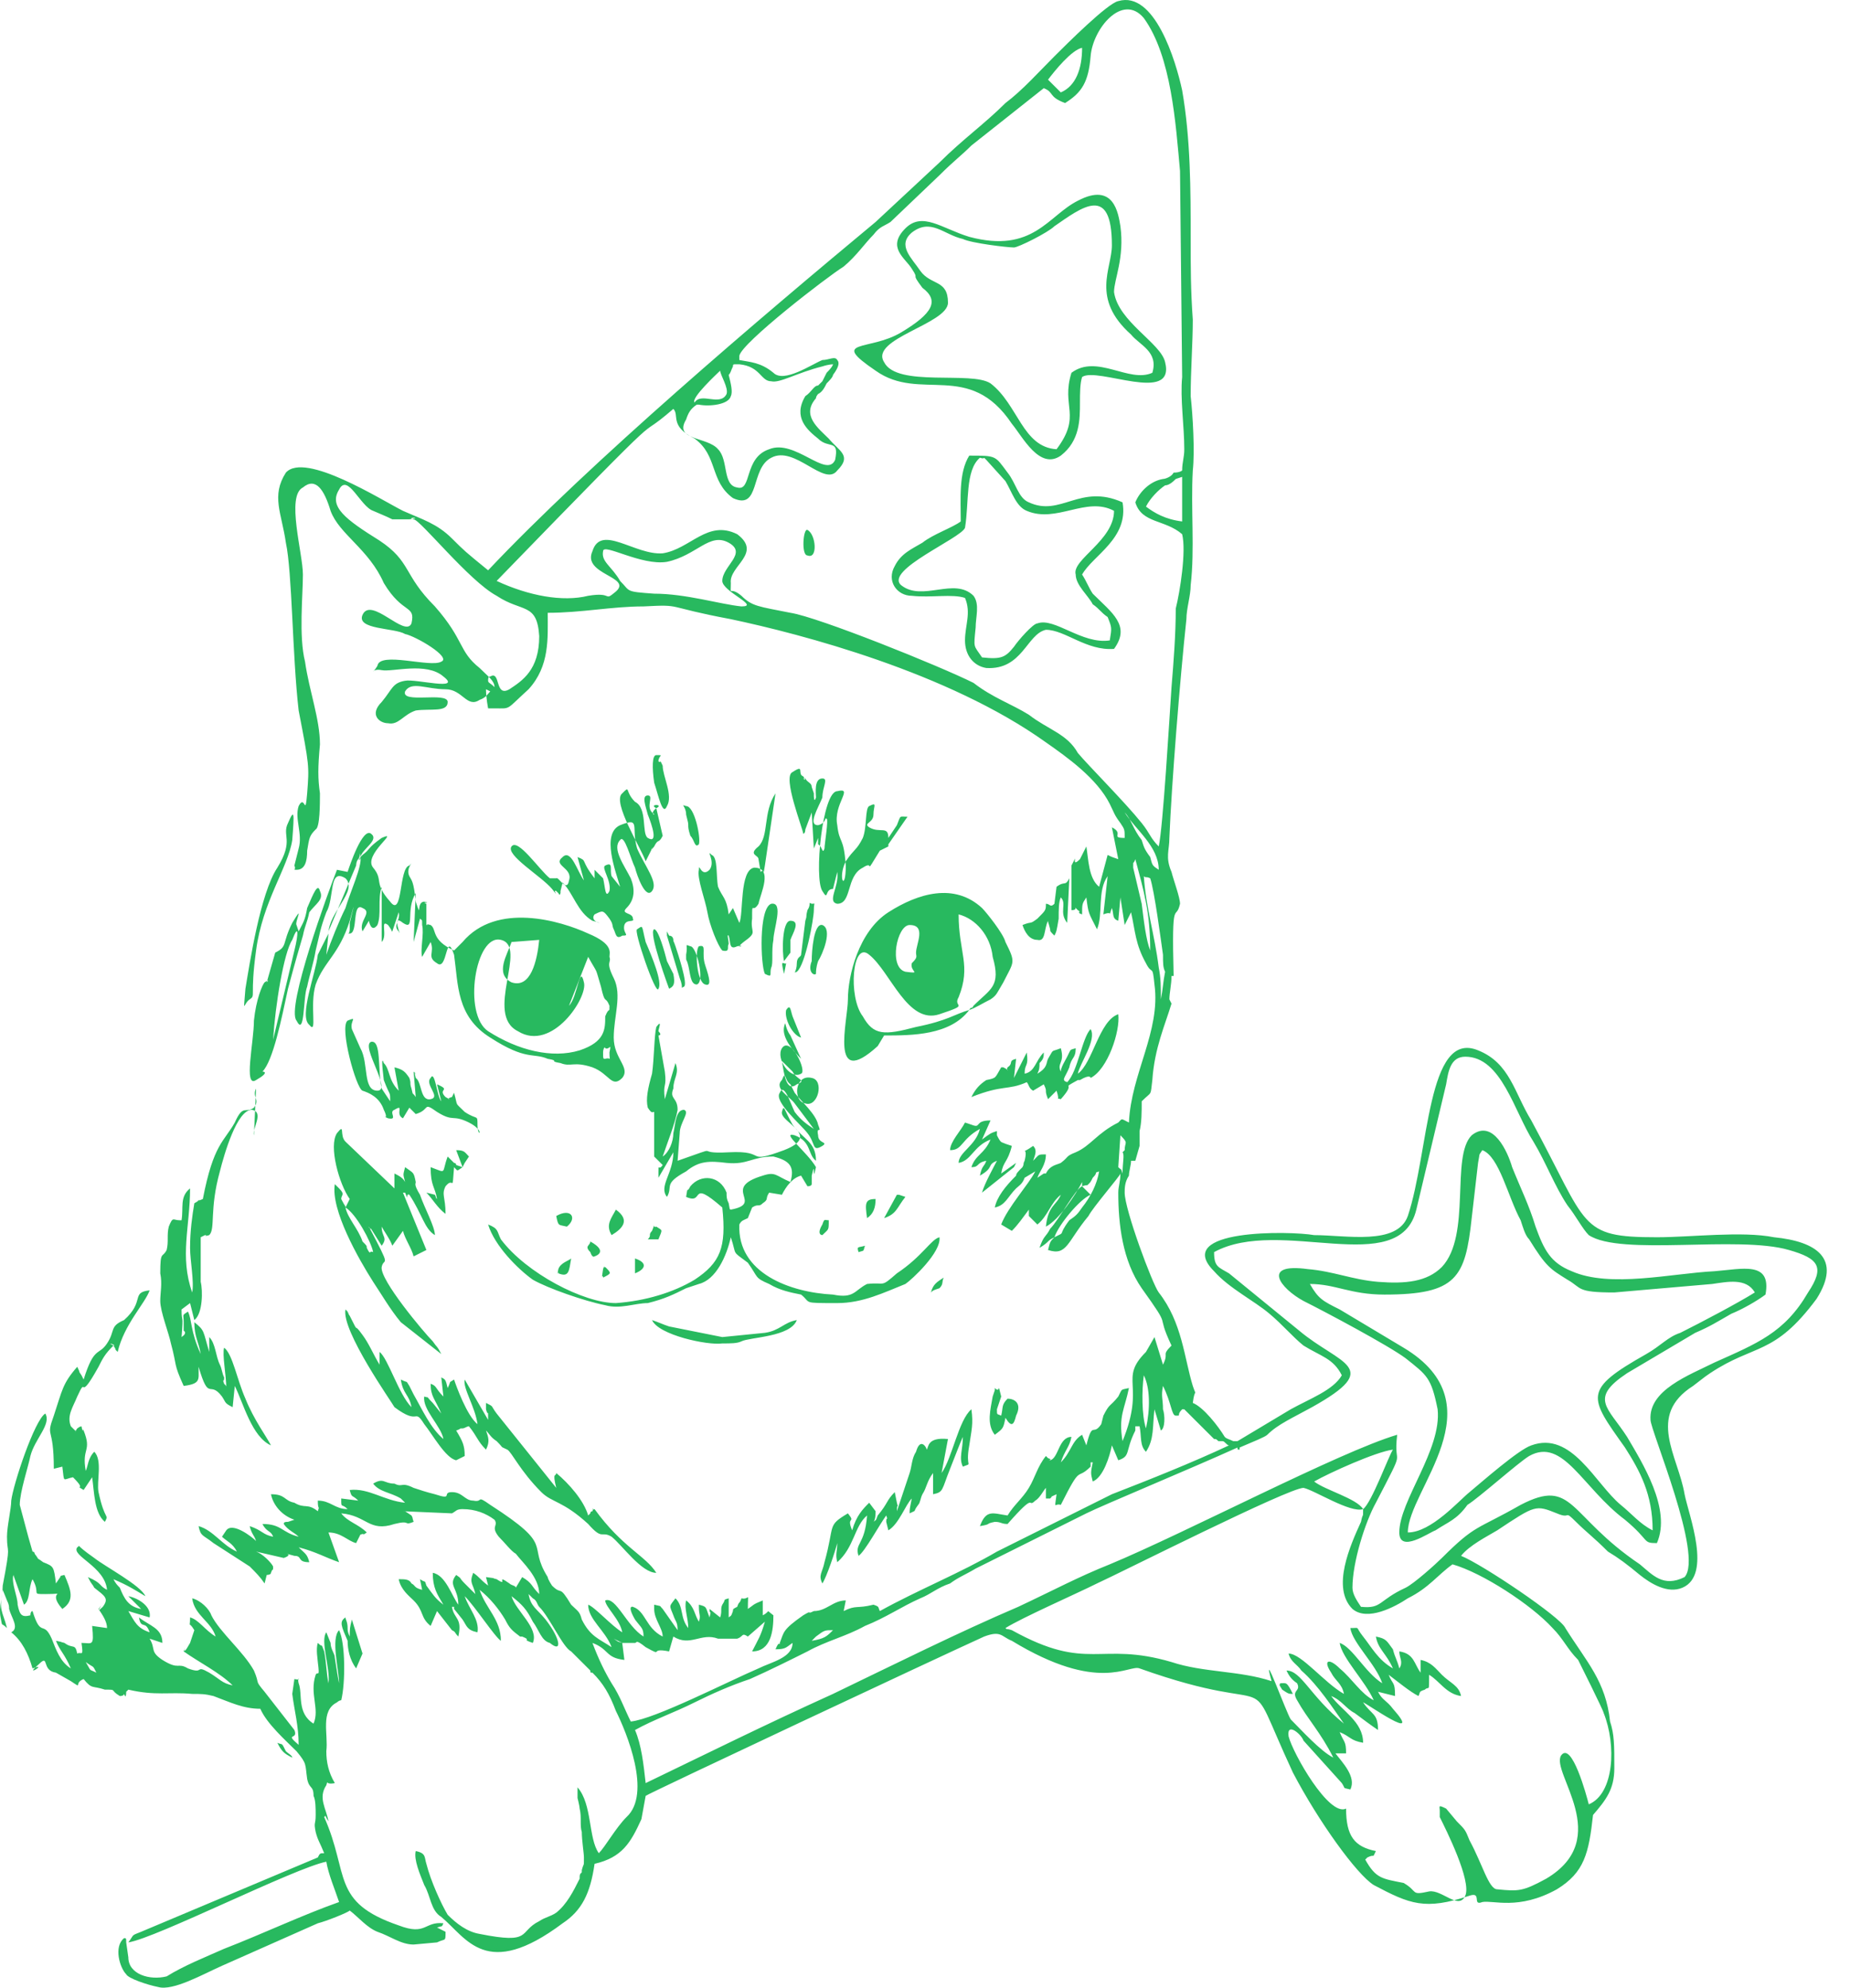 <?xml version="1.0" encoding="UTF-8"?> <svg xmlns="http://www.w3.org/2000/svg" width="134" height="144" viewBox="0 0 134 144" fill="none"> <path fill-rule="evenodd" clip-rule="evenodd" d="M92.719 121.947C93.182 121.947 93.182 121.793 93.645 122.717C93.336 122.717 93.336 122.717 92.874 122.409C92.565 121.947 92.719 122.101 92.719 121.947ZM81.925 84.094C81.925 84.402 81.771 84.864 81.771 85.171C81.463 85.633 81.463 86.095 81.463 86.402C81.463 87.633 83.467 93.019 83.93 93.634C85.626 95.789 85.78 98.404 86.397 100.405C86.706 101.328 86.551 100.405 86.397 101.636C87.168 101.944 88.248 103.329 88.71 104.098C88.864 104.252 89.019 104.252 89.327 104.406C89.481 104.406 89.481 104.406 89.635 104.406L93.49 102.098C94.878 101.328 96.575 100.713 97.191 99.635C96.575 98.404 95.649 98.251 94.416 97.481C93.645 96.866 92.874 95.942 91.948 95.173C90.869 94.25 89.019 93.327 87.939 92.096C84.855 89.018 93.49 89.172 95.187 89.48C97.5 89.48 101.201 90.249 101.972 88.095C103.514 83.479 103.359 74.554 107.06 76.093C109.373 77.016 109.682 79.17 110.915 81.171C115.079 88.864 114.308 89.634 120.013 89.634C122.481 89.634 126.182 89.172 128.495 89.634C131.579 89.941 133.429 91.172 131.579 94.096C128.495 98.251 127.107 97.327 123.869 99.482C123.406 99.789 123.252 99.943 122.635 100.405C119.242 102.559 121.555 105.483 122.018 108.252C122.327 109.791 124.023 114.1 121.864 115.023C120.784 115.485 119.551 114.715 118.78 114.1C117.855 113.33 117.238 112.869 116.467 112.407C115.387 111.33 114.925 111.022 114.154 110.253C113.229 109.33 113.845 110.099 112.766 109.637C111.224 109.022 111.224 109.022 108.448 110.868C107.677 111.33 106.444 111.945 105.827 112.715C107.369 113.33 113.074 117.177 113.383 117.947C114.925 120.409 116.313 121.793 116.621 124.717C116.929 125.64 116.929 126.41 116.929 128.102C116.929 129.641 116.313 130.41 115.387 131.488C115.079 134.257 114.771 135.642 112.766 136.873C109.99 138.412 108.14 137.643 107.369 137.796C106.598 138.104 107.369 137.027 106.444 137.335C103.205 138.412 102.126 137.95 99.504 136.565C98.271 135.796 95.495 131.949 93.645 128.41C89.79 120.101 93.336 124.717 82.542 120.87C81.771 120.562 79.612 122.717 73.29 118.87C72.519 118.562 72.519 118.1 71.285 118.562C67.893 120.101 46.921 129.949 46.767 130.103L46.458 131.795C45.687 133.488 45.071 134.565 43.066 135.027C42.758 137.181 42.141 138.412 40.753 139.335C35.202 143.49 33.814 140.412 31.963 138.874C31.192 138.412 31.192 137.335 30.73 136.565C30.421 135.796 29.959 134.719 30.113 134.103C30.884 134.257 30.73 134.565 30.884 135.027C31.192 136.258 31.963 137.95 32.426 138.72C33.043 139.335 33.814 139.951 34.739 140.105C38.594 140.874 37.515 139.951 39.057 139.181C39.519 138.874 39.828 138.874 40.29 138.566C41.061 137.95 41.524 137.027 41.986 136.104C41.986 135.796 41.986 135.796 42.141 135.642V135.488C42.295 134.873 42.295 135.334 42.295 134.565C42.295 134.257 42.141 133.334 42.141 132.719C41.986 132.257 42.141 131.641 41.986 131.026C41.986 130.872 41.832 130.257 41.832 130.257V129.487C42.912 130.718 42.603 133.18 43.374 134.257C43.837 133.796 44.608 132.411 45.379 131.641C47.229 129.949 45.379 125.486 44.608 123.948C44.145 122.717 43.683 121.947 42.912 121.178C42.758 121.178 42.758 121.178 42.758 121.024L42.295 120.562L41.37 119.639C40.753 119.331 39.828 117.177 39.057 116.408C38.902 116.254 38.902 115.946 38.594 115.792L38.44 115.638L38.286 115.485C38.44 116.408 38.902 116.562 39.519 117.331C40.599 118.716 40.753 119.793 39.828 119.024C39.211 118.87 39.057 118.1 38.594 117.485C38.131 116.562 37.823 116.254 37.052 115.638C37.36 116.716 39.057 117.947 38.594 119.024C37.669 118.716 38.594 118.87 37.823 118.562H37.669C37.052 118.1 36.898 117.947 36.589 117.331C36.127 116.562 35.51 115.792 34.739 115.177C35.202 116.562 36.281 117.331 36.281 118.87C35.818 118.562 34.431 116.408 33.66 115.638C33.968 116.562 34.739 117.331 34.585 118.254C33.814 118.1 33.814 117.793 33.505 117.331L32.889 116.562C32.889 116.562 32.889 116.562 32.889 116.408H32.734C32.889 117.331 33.505 117.177 33.197 118.562C32.889 118.254 33.043 118.254 32.734 118.1L31.655 116.716L31.192 117.793C30.421 117.177 30.73 116.716 29.959 115.946C29.65 115.638 29.033 115.177 28.879 114.407C29.342 114.407 29.65 114.407 29.804 114.715C30.113 114.869 29.959 115.023 30.576 115.177L30.421 114.407C30.884 114.715 30.73 114.407 30.884 114.869C31.346 115.485 31.501 115.792 32.117 116.254C31.655 115.485 31.346 115.023 31.346 113.946C32.272 114.1 32.734 115.638 33.197 116.254C33.197 115.023 32.426 114.869 33.043 114.1C33.505 114.407 33.197 114.254 33.66 114.715L34.431 115.485C34.276 114.715 33.968 114.715 34.276 113.946C34.739 114.254 34.739 114.407 35.356 114.869L35.202 114.254C36.281 114.407 35.356 114.254 35.973 114.407C36.898 115.023 35.818 113.946 36.898 114.715C37.052 114.869 37.36 114.869 37.36 115.023L37.823 114.254C38.594 114.715 38.44 114.869 39.057 115.485C39.057 114.254 37.823 113.176 37.36 112.561C37.052 112.407 36.589 111.792 36.127 111.33C35.51 110.561 36.127 110.561 35.818 110.099C35.202 109.637 34.431 109.33 33.505 109.33C33.043 109.33 33.043 109.483 32.734 109.637L29.188 109.483H29.342L29.804 109.791C29.959 110.099 29.804 109.791 29.959 110.253C29.188 110.561 29.804 110.099 28.571 110.407C26.72 111.022 26.566 109.791 24.716 109.637C25.178 110.253 25.949 110.407 26.566 111.022C26.104 111.33 26.566 111.022 26.104 111.176L25.795 111.792C25.178 111.638 24.716 111.022 23.791 111.022L24.561 113.176C23.636 112.869 22.865 112.407 21.632 112.099C22.094 112.561 22.248 112.561 22.403 113.176C21.477 113.176 21.94 112.715 21.323 112.715C20.09 112.407 21.477 112.561 20.552 112.869L18.548 112.407C19.01 112.561 19.627 113.176 19.781 113.484C19.781 113.946 19.781 113.484 19.627 113.946C19.627 114.1 19.319 114.1 19.319 114.1L19.164 114.715C18.856 114.254 18.548 113.946 18.085 113.484L15.463 111.792C14.693 111.176 14.538 111.33 14.384 110.561C15.463 110.868 16.08 111.945 17.16 112.407C16.851 111.792 16.389 111.638 16.08 111.33L16.389 110.868C16.851 110.253 18.239 111.33 18.548 111.638C18.393 111.176 18.239 111.176 18.085 110.561C19.01 110.868 19.01 111.176 19.781 111.33C19.627 110.868 19.319 111.022 19.01 110.407C20.398 110.407 20.398 111.022 21.632 111.33C21.323 111.022 20.861 110.868 20.552 110.407C20.552 110.253 20.706 110.253 20.861 110.253L21.323 110.099C20.398 109.791 19.781 109.022 19.627 108.252C20.706 108.252 20.552 108.714 21.323 108.868C22.094 109.33 22.248 108.868 23.02 109.483C23.174 109.022 23.02 109.483 23.02 108.714C23.945 108.714 24.253 109.33 25.178 109.33C24.716 108.868 24.716 109.33 24.716 108.56L25.949 108.714C25.487 108.252 25.487 108.56 25.332 107.945C26.72 107.791 27.8 108.714 29.342 108.868L29.033 108.56C28.262 108.099 27.491 108.099 27.029 107.483C27.8 107.021 27.8 107.483 28.571 107.483C29.188 107.791 29.033 107.329 29.959 107.791C30.421 107.945 30.884 108.099 31.501 108.252C32.889 108.714 31.963 108.099 32.734 108.099C33.505 108.099 33.66 108.714 34.276 108.714C35.047 108.868 34.431 108.252 35.51 109.022C40.29 112.099 38.131 111.792 39.673 114.254C39.673 114.407 39.982 114.869 39.982 114.869C40.753 115.638 40.444 114.715 41.37 116.254C41.832 116.716 41.986 116.716 42.141 117.331C42.758 118.562 43.374 118.716 44.3 119.331C43.837 118.1 42.603 117.331 42.603 116.254C43.066 116.408 44.3 117.793 45.071 118.254C44.916 117.331 43.837 116.408 43.837 115.946C44.608 115.638 45.379 117.793 46.613 118.562C46.613 117.947 46.458 117.947 45.996 117.331C45.379 116.254 45.842 116.408 45.842 116.408C46.767 116.716 46.767 117.947 48 118.562C48 117.947 47.384 117.331 47.384 116.562C47.384 115.946 47.384 116.562 47.384 116.254C48 116.408 47.692 116.254 48 116.562L49.08 118.1C49.08 117.485 48.926 117.485 48.772 117.023C48.463 116.254 48.463 116.408 48.926 115.792C49.542 116.408 49.234 117.177 49.851 117.947C49.851 117.177 49.542 116.562 49.697 115.946C50.313 116.408 50.313 117.023 50.622 117.485C50.776 117.023 50.622 117.023 50.622 116.408V116.254C51.239 116.408 51.084 116.408 51.393 117.177C51.547 116.562 51.393 117.023 51.393 116.562L52.164 117.177C52.318 116.716 52.164 116.562 52.318 116.254C52.627 115.792 52.318 115.946 52.781 115.792V117.177C52.935 117.023 52.935 117.177 53.089 116.716C53.089 116.562 53.089 116.562 53.398 116.408C53.552 115.946 53.552 116.254 53.706 115.792C54.323 115.946 54.169 115.177 54.169 116.562C54.631 116.254 54.477 116.254 55.248 115.946V117.023C55.865 116.716 55.402 116.562 56.019 117.023C56.019 118.1 55.865 119.639 54.477 119.639C54.94 118.716 55.094 118.562 55.402 117.485L54.169 118.562C53.706 118.254 53.86 118.562 53.398 118.716H52.01C50.776 118.254 50.005 119.331 48.772 118.562L48.463 119.639C46.921 119.331 48.155 120.101 46.767 119.331C45.996 118.716 46.15 119.024 45.996 119.024H45.071L45.225 120.255C43.837 120.101 44.145 119.485 42.912 119.024C43.374 120.255 43.837 121.178 44.3 121.947C44.916 122.871 45.225 123.794 45.687 124.717C47.384 124.563 52.781 121.793 54.94 120.87C55.865 120.409 57.407 120.101 57.407 119.024C56.944 119.331 56.944 119.485 56.173 119.485C56.482 118.716 56.482 119.331 56.482 119.024C56.79 118.254 56.636 118.1 58.178 117.023C58.949 116.562 58.332 117.023 58.949 116.716C59.874 116.716 60.337 115.946 61.262 115.946L61.108 116.716C62.033 116.254 62.033 116.562 63.267 116.254C63.729 116.408 63.575 116.408 63.729 116.716C66.505 115.177 69.589 113.946 72.21 112.407L80.537 108.252C83.313 107.175 86.397 105.944 89.019 104.713C88.864 104.713 88.71 104.406 88.556 104.406C88.556 104.406 88.556 104.406 88.248 104.406C88.093 104.252 88.093 104.252 87.939 104.252L85.78 102.098C85.626 102.098 85.626 102.098 85.626 102.098C85.163 102.559 85.626 102.559 85.163 102.559C84.855 102.559 84.855 101.636 84.238 100.405C84.084 101.174 84.238 101.328 84.238 102.098C84.392 102.559 84.392 103.482 84.084 103.636L83.621 102.098C83.467 103.329 83.621 104.252 83.005 105.175C82.542 104.713 82.696 104.098 82.542 103.329H82.234V103.636C81.463 105.175 81.925 105.483 81 105.791L80.537 104.713C80.383 105.483 79.921 107.021 79.15 107.329C78.995 106.714 78.995 106.714 79.15 105.944C78.995 105.944 78.995 105.944 78.995 105.944V106.252C77.916 107.329 78.379 105.944 76.837 109.022C76.374 108.868 76.374 109.483 76.528 108.252C75.911 108.56 76.374 108.252 76.066 108.56C75.757 108.56 75.911 108.56 75.757 108.56V107.791C75.603 107.945 75.294 108.56 74.986 108.714C74.369 109.33 75.14 107.945 72.981 110.407C72.519 110.407 72.519 110.253 72.056 110.253C71.285 110.407 71.902 110.407 70.977 110.561C71.439 109.33 71.902 109.637 72.981 109.791C73.444 109.022 74.061 108.56 74.523 107.791C74.986 107.021 75.14 106.252 75.757 105.483L75.911 105.637C76.374 105.791 75.757 105.791 76.066 105.791C76.682 105.637 76.682 104.098 77.608 104.098C77.453 104.867 77.145 105.021 76.837 105.944C77.608 105.175 77.608 104.406 78.379 103.944L78.687 104.713C79.15 102.867 79.15 104.098 79.766 103.175L79.921 102.559C80.383 101.636 80.383 101.944 81 101.174C81.308 100.559 81.154 100.713 81.771 100.559C81.463 102.098 81 102.559 81.308 104.406C83.005 100.251 81 99.943 83.005 97.943L83.621 96.866L84.238 98.866C84.701 97.943 84.084 98.251 84.855 97.481C83.621 94.865 85.009 96.558 82.696 93.327C81.308 91.326 81 88.71 81 86.402C81 85.941 81.154 85.633 81.154 85.017C81.154 85.171 79.15 87.479 78.841 88.095C77.299 89.941 77.299 91.019 75.911 90.557C76.066 89.941 76.066 89.941 76.374 89.634C75.757 89.941 76.066 89.941 75.294 90.403C75.603 89.48 75.757 89.634 76.066 89.018C76.682 88.403 77.916 86.095 78.379 85.941V85.633C77.916 86.556 76.682 88.403 75.757 88.864C75.911 87.326 76.528 87.326 76.837 86.556C76.066 87.172 75.911 88.095 75.14 88.71L74.523 88.095V87.941C74.523 87.633 74.523 87.633 74.523 87.633C74.061 88.249 73.752 88.71 73.29 89.172L72.519 88.71C72.981 87.479 74.523 85.787 74.986 84.864L74.215 85.325C74.061 85.787 73.752 85.941 73.598 86.095C72.981 86.71 72.827 87.326 72.056 87.479C72.21 86.71 72.827 85.941 73.598 85.171C73.598 85.017 73.752 84.864 74.061 84.556C74.215 84.248 74.061 84.402 74.215 84.094C74.523 82.863 73.752 83.786 74.832 83.017C75.14 83.325 74.986 83.633 74.832 84.094C75.294 83.633 75.14 83.633 75.757 83.633C75.757 84.402 75.294 84.864 75.14 85.325L75.603 85.017C75.603 85.017 75.603 85.017 75.757 85.017C76.066 84.402 76.528 84.402 76.837 84.248C77.453 83.786 77.145 83.786 77.916 83.479C78.995 83.017 79.458 82.094 81 81.324C81.308 81.017 81.154 81.017 81.771 81.324C81.925 77.785 84.084 74.708 83.621 71.323C83.467 69.784 83.467 70.707 83.005 69.784C82.234 68.399 82.234 67.476 81.925 66.091L81.463 67.014L81.154 65.014L81 66.706C80.537 66.552 80.692 66.245 80.537 65.783C80.229 66.552 80.692 65.937 79.921 66.245L80.229 63.475C79.458 64.552 79.921 66.245 79.458 67.322C78.841 66.091 78.841 66.245 78.687 65.014C78.379 65.475 78.379 65.475 78.379 66.245C77.916 66.091 78.379 66.091 78.07 65.937C77.608 65.475 78.224 65.937 77.608 65.937C77.608 65.322 77.608 62.706 77.608 62.706C78.224 61.475 77.453 63.013 78.224 62.244L78.687 61.321C78.841 62.244 78.841 63.629 79.612 64.244L80.229 61.936C80.537 62.09 80.537 62.09 81 62.244L80.537 59.936C81.463 60.398 80.383 60.705 81.463 60.705C81.463 60.09 81.463 60.09 81.154 59.628C80.692 59.013 80.692 58.859 80.383 58.243C79.458 56.397 77.299 54.858 75.757 53.781C68.664 48.703 58.024 45.933 52.935 44.856C48 43.933 49.542 43.779 46.613 43.933C44.3 43.933 42.141 44.395 39.673 44.395C39.673 46.241 39.828 48.241 38.286 49.934C36.589 51.473 37.052 51.319 35.818 51.319H35.356C35.356 51.319 35.202 50.55 35.202 49.934L35.51 50.088C35.356 50.242 35.202 50.55 34.739 50.703C33.814 51.319 33.505 49.934 32.272 49.934C30.884 49.934 29.804 49.319 29.342 50.088C29.033 51.011 32.426 50.088 32.426 50.857C32.426 51.627 31.192 51.319 30.113 51.473C29.188 51.781 28.879 52.55 28.108 52.396C27.491 52.396 26.72 51.781 27.646 50.857C28.417 49.934 28.417 49.472 29.342 49.319C30.113 49.165 33.505 50.088 32.117 49.011C30.884 47.934 28.417 48.703 27.646 48.549C26.875 48.395 26.875 49.011 27.337 48.241C27.491 47.164 31.192 48.395 31.963 47.934C32.734 47.626 30.113 46.087 29.342 45.933C28.571 45.472 25.795 45.626 26.258 44.548C26.875 43.163 29.342 46.241 29.804 45.164C30.113 43.779 29.188 44.548 27.8 42.24C26.72 39.778 24.561 38.701 23.945 37.008C23.482 35.47 22.865 34.547 21.94 35.316C20.706 35.931 21.94 40.086 21.94 41.625C21.94 43.163 21.632 46.087 22.094 47.934C22.403 50.088 23.174 52.088 23.174 53.935C23.02 55.627 23.02 56.397 23.174 57.474C23.174 58.243 23.174 59.936 22.865 60.09C22.403 60.551 22.403 60.705 22.248 61.629C22.248 62.398 22.094 63.013 21.477 63.013C21.169 63.013 21.477 63.013 21.323 62.706L21.632 61.475C21.94 60.398 21.323 59.32 21.632 58.397C22.094 57.474 22.094 59.32 22.248 57.474C22.403 55.474 22.403 55.474 21.632 51.473C21.169 47.472 21.169 41.471 20.706 39.317C20.398 37.162 19.627 35.931 20.706 34.239C22.094 32.7 27.646 36.239 29.188 37.008C30.576 37.624 31.655 37.932 32.734 39.009C33.66 39.932 33.66 39.932 35.356 41.317C42.758 33.469 55.094 23.006 63.421 16.082L68.047 11.773C69.743 10.081 71.285 9.003 72.827 7.465C74.061 6.541 75.294 5.156 76.374 4.079C77.299 3.156 80.229 0.233 81 0.079C83.621 -0.691 85.163 4.387 85.626 6.541C86.243 10.081 86.243 13.774 86.243 17.313C86.243 19.313 86.243 21.006 86.397 23.16C86.397 24.852 86.243 26.853 86.243 28.699C86.397 30.084 86.551 32.7 86.397 34.085C86.243 36.855 86.551 39.778 86.243 42.394C86.243 43.163 85.934 44.087 85.934 44.856C85.472 49.165 84.855 56.858 84.701 60.705C84.701 61.629 84.392 62.09 84.855 63.167C85.009 63.783 85.472 65.014 85.472 65.475C85.163 66.86 84.855 64.706 85.009 70.707C84.855 70.707 84.855 70.707 84.855 70.707C84.855 71.323 84.701 71.938 84.701 72.4C84.701 72.4 84.701 72.4 84.855 72.707C84.392 74.246 83.621 75.939 83.467 78.247C83.313 79.478 83.467 79.016 82.696 79.786C82.696 80.555 82.696 81.324 82.542 81.94C82.542 82.248 82.542 82.709 82.542 83.017L82.234 84.094C82.079 84.094 81.925 84.094 81.925 84.094ZM81.308 85.017C81.308 84.248 81.463 83.633 81.308 83.479L81.463 83.325C81.463 82.709 81.771 82.863 81.154 82.248L81 84.556C81.308 84.864 81.154 84.556 81.308 85.017ZM84.084 72.4C84.238 71.63 84.238 71.169 84.392 70.399C84.238 70.092 84.238 69.784 84.238 69.168C84.084 68.091 83.621 64.552 83.313 63.629C83.005 63.475 83.005 63.629 82.85 63.475C83.005 65.783 83.621 67.63 83.93 70.092C84.084 70.861 84.084 71.477 84.084 72.4ZM52.627 28.545C52.781 28.084 52.164 27.161 52.164 26.853C52.01 27.007 50.005 28.853 50.313 29.161C50.776 28.392 52.164 29.469 52.627 28.545ZM52.781 27.161C52.935 27.776 53.089 28.392 52.935 28.699C52.781 29.315 51.393 29.469 50.622 29.315H50.468C50.005 29.623 49.851 29.93 49.697 30.392C48.772 31.931 51.239 31.623 52.01 32.546C52.781 33.316 52.318 35.162 53.398 35.316C54.477 35.624 53.86 33.162 55.711 32.546C57.561 31.777 59.874 34.7 60.491 33.316C60.799 31.777 60.028 32.546 59.257 31.777C58.486 31.161 57.407 30.238 58.332 28.699C58.795 28.392 58.949 27.93 59.257 27.93L59.566 27.622L59.874 27.007C60.337 26.545 60.337 26.391 60.337 26.391C60.337 26.391 60.028 26.391 59.566 26.545C57.715 27.007 56.482 27.776 55.865 27.622C55.094 27.622 55.094 26.545 53.552 26.391H53.398C53.089 26.391 53.089 26.391 53.089 26.545C52.935 26.853 52.935 27.007 52.781 27.161ZM53.552 25.776V26.083C54.323 26.237 55.094 26.237 56.019 27.007C56.79 27.776 58.795 26.391 59.566 26.083C60.028 26.083 60.491 25.776 60.645 26.083C60.799 26.237 60.799 26.545 60.337 27.161C60.337 27.314 60.028 27.622 59.874 27.776C59.72 28.084 59.566 28.392 59.257 28.545C59.257 28.545 59.103 28.699 59.103 28.853C58.024 30.084 59.257 31.007 60.028 31.777C60.799 32.7 61.725 33.008 60.645 34.085C59.72 35.316 57.561 32.238 55.865 33.162C54.323 33.931 55.094 37.008 53.089 36.085C51.393 34.854 52.01 33.008 50.313 31.777C48.463 30.854 49.234 30.084 48.772 29.623C45.379 32.546 49.851 27.776 35.973 42.086C38.286 43.163 40.753 43.625 42.603 43.163C44.454 42.856 43.683 43.625 44.608 42.856C45.842 41.779 42.141 41.625 42.912 39.932C43.529 37.932 45.996 40.24 48 40.086C50.005 39.778 51.239 37.624 53.398 38.701C55.248 40.086 52.781 41.009 52.935 42.24C52.935 43.317 52.781 42.394 53.706 43.163C54.477 43.933 54.94 43.933 57.253 44.395C59.257 44.702 68.047 48.241 70.514 49.472C71.902 50.55 73.29 51.011 74.523 51.781C75.911 52.858 77.299 53.165 78.07 54.55C78.841 55.474 81.463 58.089 82.696 59.628C83.313 60.398 83.313 60.705 83.93 61.321C84.238 59.936 84.701 52.088 84.855 49.78C85.009 47.934 85.163 45.933 85.163 44.087C85.472 42.856 85.934 39.932 85.626 38.701C84.392 37.624 82.696 37.932 82.234 36.393C82.542 35.624 83.313 34.854 84.238 34.7C84.392 34.7 84.855 34.547 85.009 34.239C85.472 34.239 85.626 34.085 85.626 34.085C85.626 33.469 85.78 33.162 85.78 32.546C85.78 30.854 85.472 28.853 85.626 27.314L85.472 12.389C85.163 9.003 84.855 4.079 82.85 1.31C81.308 -0.537 79.15 2.079 78.995 4.079C78.841 5.926 78.379 6.695 77.145 7.465C75.911 7.003 76.374 6.695 75.603 6.387L70.36 10.542C69.589 11.312 69.126 11.619 68.047 12.696L64.5 16.082C64.038 16.389 63.729 16.389 63.267 17.005C62.65 17.62 62.033 18.544 61.108 19.313C59.874 20.082 53.706 24.852 53.552 25.776ZM85.626 34.547L85.163 34.7C85.009 34.854 84.701 35.162 84.392 35.162C83.93 35.47 83.313 36.085 83.005 36.701C83.621 37.162 84.392 37.624 85.626 37.778C85.626 36.701 85.626 35.624 85.626 34.547ZM35.356 49.319C35.356 49.472 35.51 49.472 35.818 49.78C35.818 49.319 35.356 49.011 34.739 48.395C33.197 47.164 33.66 46.395 31.501 43.933C29.188 41.625 29.804 40.702 27.491 39.163C25.024 37.624 23.791 36.701 24.561 35.47C25.178 34.239 26.104 36.701 27.029 37.008C28.108 37.47 28.108 37.47 28.417 37.624H29.65C30.73 37.47 29.342 37.47 29.959 37.624C30.421 37.624 33.968 42.086 35.973 43.163C37.823 44.395 38.902 43.625 39.057 46.087C39.057 48.549 37.823 49.319 36.898 49.934C35.818 50.55 36.281 48.549 35.51 49.011C35.356 49.011 35.356 49.165 35.356 49.319ZM89.79 104.867V105.021C89.635 105.021 89.635 105.021 89.635 104.867C86.243 106.406 79.921 109.022 78.687 109.637L70.668 113.638C69.897 114.1 69.435 114.254 68.818 114.715C67.893 115.023 67.43 115.485 66.659 115.792C65.271 116.408 64.192 117.177 62.65 117.793C61.262 118.562 59.874 118.87 58.486 119.639C57.253 120.255 55.711 121.024 54.323 121.64C52.935 122.101 51.547 122.717 50.313 123.332C48.772 124.102 47.384 124.563 45.996 125.333C46.458 126.41 46.613 127.795 46.767 129.179C51.239 127.025 55.248 125.025 60.337 122.717C64.809 120.562 69.435 118.254 73.752 116.408C76.374 115.177 78.07 114.254 80.383 113.33C85.934 111.022 97.037 105.175 101.201 103.944C100.892 106.56 101.972 104.406 99.659 108.868C98.888 110.253 97.962 113.176 97.962 115.023C97.962 115.485 98.271 115.946 98.579 116.408C100.121 116.562 99.813 115.946 101.817 115.023C102.434 114.715 103.976 113.33 104.439 112.869C106.906 110.407 106.906 110.868 110.144 109.022C114 107.021 113.537 109.791 118.78 113.33C119.705 114.1 120.476 115.023 122.018 114.254C123.406 112.715 119.551 103.636 119.551 102.867C119.397 100.713 122.327 99.635 124.177 98.712C127.261 97.327 129.266 96.558 130.962 93.634C132.196 91.788 131.733 91.172 129.574 90.557C125.873 89.48 117.392 91.019 115.079 89.48C114.616 89.018 114.154 88.095 113.537 87.326C112.612 85.941 111.995 84.248 111.07 82.709C109.682 80.555 108.757 76.554 106.135 76.554C105.056 76.554 104.902 77.631 104.747 78.555L102.588 87.633C101.355 92.711 92.719 88.095 87.939 90.711C87.939 91.788 88.248 91.788 89.019 92.249L94.107 96.404C97.037 98.866 100.275 99.02 95.032 101.944C93.645 102.713 92.565 103.175 91.794 103.944C91.64 104.098 90.869 104.406 89.79 104.867ZM30.884 86.402L30.113 85.633C29.959 84.864 29.959 85.017 29.342 84.556C29.188 85.171 29.188 85.017 29.342 85.633C29.188 85.325 28.879 85.171 28.571 85.017C28.571 85.325 28.571 84.556 28.571 85.633C28.571 85.787 28.571 85.941 28.571 86.095L25.024 82.709C24.561 82.248 25.024 81.324 24.407 82.094C23.791 83.017 24.561 85.787 25.332 86.864L25.024 87.479C25.024 87.326 25.024 87.479 24.716 86.864C24.716 86.556 25.024 86.556 24.561 86.095C24.253 85.787 24.407 85.941 24.253 85.787C23.945 87.633 25.949 91.172 27.029 92.865C27.646 93.788 28.262 94.865 29.033 95.789L31.963 98.097C31.655 97.481 31.655 97.635 31.346 97.174C30.73 96.558 27.491 92.711 27.646 91.788C27.8 91.019 28.417 92.096 26.72 88.864C26.72 89.018 26.875 89.018 26.875 89.018L27.646 90.249C28.108 89.634 27.646 89.634 27.646 88.864C27.8 89.172 28.262 89.787 28.417 90.249L29.188 89.172C29.342 89.787 29.804 90.403 29.959 91.019L30.884 90.557L29.188 86.402H29.342C29.65 87.172 29.342 86.402 29.65 86.556C30.576 87.941 30.73 89.018 31.501 89.48C31.501 88.864 30.73 87.479 30.421 86.556C29.959 85.787 30.113 85.787 30.113 85.633L30.884 86.402C31.346 86.864 31.655 87.479 32.272 87.941C32.272 86.71 31.963 86.556 32.272 85.941C32.889 85.171 32.734 86.556 32.889 84.556C33.197 84.864 33.043 84.864 33.505 84.556C33.66 84.248 33.66 84.248 33.66 84.248L33.968 83.786C33.66 83.479 33.66 83.325 33.043 83.325L33.505 84.556L33.043 84.402C33.043 84.248 32.889 84.248 32.889 84.248C32.734 84.094 32.734 84.094 32.426 83.786C31.963 85.017 32.426 85.017 31.192 84.556C31.192 85.941 31.501 85.941 31.655 86.864C31.501 86.71 31.655 86.864 31.501 86.556L30.884 86.402ZM56.79 70.553L56.944 69.784C56.79 69.938 56.482 69.322 56.79 70.553ZM21.169 127.333C21.169 127.179 20.861 127.025 20.706 126.871L20.552 126.564C20.398 126.256 20.398 126.41 20.09 126.256C20.398 126.871 20.552 127.025 21.169 127.333ZM62.187 90.711C62.65 90.557 62.496 90.711 62.65 90.249C62.187 90.403 62.033 90.249 62.187 90.711ZM67.43 93.634C67.584 93.481 67.584 93.481 68.047 93.327C68.355 93.019 68.201 92.865 68.355 92.557C67.893 92.865 67.584 93.019 67.43 93.634ZM43.683 92.557C44.3 92.249 44.3 92.249 43.837 91.788C43.683 91.942 43.837 91.48 43.683 91.942C43.529 92.865 43.683 92.249 43.683 92.557ZM45.996 92.249C46.767 91.942 46.921 91.48 45.996 91.172V92.249ZM46.921 89.787H47.692C48 89.018 48 89.172 47.538 88.864C47.229 89.018 47.538 88.403 47.229 89.172C46.921 89.48 47.229 89.48 46.921 89.787ZM57.715 78.555C58.486 78.247 57.715 78.247 57.407 77.631L56.636 76.862C56.79 77.785 56.944 79.17 57.715 78.555ZM58.486 40.24C59.257 40.548 59.103 38.701 58.486 38.393C58.178 38.239 58.024 40.24 58.486 40.24ZM43.066 91.019C43.066 91.019 44.145 90.711 42.758 89.941C42.758 90.249 42.295 90.249 42.758 90.711C42.912 91.172 43.066 91.019 43.066 91.019ZM58.024 76.708L57.253 75.016C56.79 74.4 56.944 73.785 56.79 74.4C56.636 75.169 57.407 76.093 58.024 76.708ZM59.566 89.48C60.028 89.018 60.028 89.172 60.028 88.403C59.72 88.403 59.72 88.249 59.566 88.71C59.103 89.48 59.566 89.48 59.566 89.48ZM58.024 75.169L57.407 73.631C57.253 73.169 57.253 72.707 56.944 73.169C56.79 73.785 57.407 75.016 58.024 75.169ZM40.444 92.249C41.215 92.557 41.215 92.096 41.37 91.172C41.215 91.326 40.599 91.48 40.444 91.942C40.29 92.711 40.444 91.942 40.444 92.249ZM62.804 88.249C63.267 87.941 63.421 87.479 63.421 86.864C62.65 86.864 62.65 87.172 62.804 88.249ZM58.024 77.785C58.486 77.631 57.253 75.016 56.636 75.939C56.173 76.708 57.253 78.247 58.024 77.785ZM64.038 88.249C64.963 87.941 64.963 87.479 65.58 86.71L65.117 86.556H64.963L64.038 88.249ZM41.061 88.864C41.832 88.249 41.37 87.479 40.29 88.095C40.444 88.864 40.444 88.71 41.061 88.864ZM56.79 69.63L57.253 69.014C57.253 68.553 57.253 68.553 57.253 68.091C57.407 67.63 58.024 66.706 57.253 66.706C56.636 66.706 56.636 69.014 56.79 69.63ZM51.084 71.323C51.547 71.477 51.393 70.861 51.084 69.938C50.776 69.014 51.239 68.399 50.622 68.553C50.313 68.861 50.468 71.169 51.084 71.323ZM50.622 61.167C50.776 60.705 50.313 58.397 49.697 58.397C49.234 58.243 49.697 58.397 49.697 59.013C49.851 59.628 49.851 59.628 49.851 59.782C49.851 59.936 49.851 60.09 50.005 60.551C50.313 60.859 50.313 61.475 50.622 61.167ZM44.3 89.48C45.071 89.018 45.687 88.403 44.608 87.633C44.3 88.249 43.837 88.71 44.3 89.48ZM50.468 71.323C51.084 71.169 50.468 68.553 50.005 68.553C49.542 68.399 49.851 68.399 49.697 69.168C49.697 69.784 49.697 69.322 49.851 69.938C50.005 70.553 50.005 71.323 50.468 71.323ZM58.332 79.94C59.257 80.247 59.72 78.247 58.795 78.093C57.561 77.785 57.407 79.786 58.332 79.94ZM49.542 71.477C49.851 71.323 49.08 69.014 48.926 68.553C48.772 68.091 48.772 68.245 48.772 68.091C48.772 68.091 48.772 67.784 48.463 67.784L48.309 67.476C48.309 67.63 48.309 67.63 48.309 67.784L49.234 70.861C49.542 71.63 49.234 71.63 49.542 71.477ZM48.463 71.63C48.772 71.477 48.926 71.323 48.772 70.553C48.463 69.938 48.463 69.938 48.309 69.63C48.155 69.014 47.692 67.322 47.384 67.322C46.921 67.476 48.463 71.63 48.463 71.63ZM47.692 71.63C48 71.169 47.229 69.322 46.767 68.245C46.458 67.014 46.613 67.014 46.15 67.322C45.842 67.322 47.538 72.246 47.692 71.63ZM57.715 70.399C58.332 69.938 58.949 66.552 58.949 65.937C58.949 65.322 59.103 65.475 58.795 65.475C58.486 65.322 58.795 65.475 58.486 65.937C58.332 66.552 58.486 66.245 58.332 66.706L58.024 69.168C58.024 69.322 57.715 69.322 57.715 69.784C57.715 70.399 57.407 70.553 57.715 70.399ZM59.103 70.553C59.103 70.399 59.103 70.092 59.257 69.63C59.566 69.168 60.337 67.322 59.566 67.014C58.949 66.86 58.795 68.861 58.795 69.63C58.486 70.399 58.949 70.707 59.103 70.553ZM48.309 58.397C48.772 57.628 48 56.243 48 55.474C47.692 54.858 48 55.32 47.692 55.166C47.692 54.704 48.155 54.704 47.538 54.704C47.229 54.704 47.229 55.627 47.384 56.705C47.692 57.628 48 59.166 48.309 58.397ZM54.94 61.321C54.169 61.936 54.94 61.936 54.94 62.244L55.094 63.167C55.402 62.859 55.248 63.629 55.402 62.706L56.173 57.474C55.248 58.859 55.711 60.551 54.94 61.321ZM55.402 70.553C56.019 70.861 55.711 70.553 55.865 70.092C56.019 69.784 55.865 68.861 56.019 68.091C56.019 67.322 56.79 65.322 55.865 65.475C54.94 65.783 55.094 69.938 55.402 70.553ZM76.374 89.634C76.682 88.71 78.224 86.864 78.995 86.556L78.379 85.941C78.841 85.787 78.687 85.941 78.841 85.787C78.995 85.633 78.995 85.633 79.15 85.325C79.612 84.864 79.15 85.017 79.612 84.864C79.458 85.787 78.995 86.71 78.379 87.479C78.07 87.941 77.916 88.095 77.453 88.403C76.528 89.634 77.299 89.172 76.374 89.634ZM25.795 120.87L26.258 119.793L25.487 117.331C25.332 117.947 25.332 117.947 25.332 118.716V118.562C25.178 118.254 25.178 118.1 25.178 117.947C25.178 117.485 25.024 117.331 25.024 117.177C24.561 117.485 24.716 117.793 25.178 118.87C25.178 119.485 25.332 120.255 25.795 120.87ZM72.056 103.944C72.673 103.482 72.673 103.482 72.827 102.713C73.29 103.482 73.444 103.175 73.598 102.559C74.061 101.636 73.444 101.328 72.981 101.328C72.519 101.79 72.673 101.944 72.519 102.559C72.21 102.405 72.21 102.559 72.21 102.098L72.519 101.174C72.21 99.943 72.519 101.02 72.056 100.559V100.713L71.902 101.174C71.748 102.098 71.439 103.175 72.056 103.944ZM58.949 81.786C58.486 81.478 58.024 81.171 57.561 80.555C57.253 79.94 56.79 78.401 56.482 79.17C56.019 79.786 58.024 81.478 58.486 82.094C59.103 82.863 58.795 83.479 59.566 83.017C60.028 82.709 59.257 82.863 59.257 82.248C59.103 81.478 59.566 82.248 59.257 81.478C59.103 80.709 58.024 79.786 57.561 79.17C57.253 78.555 57.561 79.17 57.253 78.555C56.79 78.247 56.944 77.478 56.636 78.247C56.019 78.862 57.253 79.478 57.561 79.94L58.949 81.786ZM57.715 95.635C56.79 95.789 56.482 96.404 55.402 96.558L52.318 96.866L48.463 96.096C48 95.942 47.692 95.789 47.229 95.635C47.692 96.712 51.239 97.481 52.318 97.327C52.935 97.327 53.398 97.327 53.706 97.174C54.323 96.866 57.253 96.866 57.715 95.635ZM18.085 72.4C18.548 72.092 18.085 72.246 18.548 68.861C19.01 65.322 20.861 62.859 21.169 60.859C21.323 58.859 21.323 58.551 20.861 59.628C20.398 60.551 21.323 60.859 20.09 62.859C18.856 64.706 18.085 69.784 17.777 71.63C17.622 73.631 17.622 72.707 18.085 72.4ZM76.528 64.244L76.374 65.475C76.066 65.783 76.066 65.475 75.757 65.475C75.757 65.937 75.757 65.937 75.14 66.552C74.523 67.014 74.832 66.706 74.061 67.014C74.215 67.476 74.523 68.091 75.14 68.091C75.757 68.245 75.603 67.322 75.911 66.706C75.911 66.86 75.911 66.706 76.066 67.322C76.066 67.476 76.066 67.476 76.374 67.784C76.528 67.476 76.528 67.476 76.682 66.552C76.682 65.937 76.682 65.322 76.837 65.014C77.299 65.475 76.682 66.091 77.299 66.86L77.453 63.629C77.145 64.244 77.145 63.783 76.528 64.244ZM46.767 62.398L47.229 61.475C47.384 61.167 46.921 61.936 47.384 61.321C47.692 60.705 47.692 61.167 48 60.551L47.538 58.551C46.921 58.243 48.155 58.243 47.538 58.551C46.921 59.013 47.692 59.166 47.229 58.859C46.767 58.397 47.384 57.628 46.921 57.628C46.458 57.628 46.767 58.397 46.921 59.013C47.229 59.782 47.692 61.167 46.921 60.705C46.458 60.398 46.921 58.551 45.996 58.089C45.225 57.32 45.687 56.858 45.071 57.474C44.3 58.089 46.458 61.475 46.767 62.398ZM23.791 67.63V67.476L25.795 62.706C25.795 62.706 25.795 62.398 25.949 62.244C26.104 62.09 26.104 61.475 26.104 62.09C26.258 62.706 25.332 64.706 25.024 65.783C24.561 66.706 23.945 68.245 23.636 69.168L23.791 67.63ZM26.104 62.09C26.258 61.475 27.491 60.859 26.875 60.398C26.258 59.936 25.332 62.706 25.178 63.167L24.407 63.013C23.791 64.552 20.706 73.015 21.477 73.939C22.094 75.169 21.94 72.246 22.248 71.477C22.403 70.707 22.711 69.784 22.865 68.861C23.174 67.63 23.174 67.322 23.636 66.091C24.253 65.014 23.791 62.859 25.024 63.629C25.949 64.552 23.791 66.091 23.791 67.63L23.02 69.168C22.865 70.553 21.632 73.631 22.403 74.246C23.02 75.016 22.403 72.861 22.865 71.323C23.482 69.63 24.561 69.168 25.332 66.706C25.949 64.398 25.332 66.86 25.332 66.86C25.332 67.014 25.332 67.014 25.332 67.014V67.322C25.332 67.784 25.024 67.63 25.332 67.63C25.949 67.63 25.487 65.322 26.258 65.783C27.029 66.091 25.949 66.706 26.258 67.476L26.72 66.706C26.72 66.706 26.875 67.63 27.337 67.014C27.646 66.245 27.337 65.168 27.646 64.244V68.245C28.108 67.784 27.491 66.552 28.108 67.014C28.571 67.63 28.262 67.476 28.417 67.476L28.879 66.091C29.033 66.706 28.417 67.014 28.879 67.476C29.188 68.091 28.262 66.091 29.188 66.86C30.113 67.476 29.342 65.937 30.113 64.706L29.959 68.245L30.421 66.552C30.576 66.706 30.576 66.552 30.576 67.014C30.73 67.63 30.421 68.861 30.576 69.322L31.192 68.245C31.501 69.014 30.884 69.322 31.655 69.784C32.426 70.399 32.272 67.322 32.889 69.168C33.197 71.323 33.043 73.631 35.51 75.169C38.131 76.862 38.594 76.247 39.673 76.708C40.599 76.862 39.673 76.862 40.599 77.016C41.37 77.324 41.524 76.862 42.912 77.324C44.145 77.785 44.3 78.862 45.071 78.093C45.687 77.324 44.454 76.708 44.454 75.169C44.454 73.631 45.071 72.092 44.454 70.861C43.837 69.63 44.3 69.784 44.145 69.322C44.145 69.014 44.454 68.399 42.603 67.63C40.599 66.706 35.973 65.322 33.505 68.245L32.889 68.861C31.192 68.091 31.655 67.322 31.192 67.014C30.576 66.86 31.192 67.014 30.884 67.014V65.475C30.421 65.322 31.346 65.475 30.73 65.322C30.113 65.322 30.576 66.706 30.113 65.322C29.959 63.783 29.804 63.783 29.65 63.475C29.342 62.859 30.113 62.244 29.65 62.706C28.879 62.859 29.188 66.552 28.262 65.322C27.029 63.937 27.8 63.783 27.029 62.859C26.258 61.936 29.033 60.09 27.646 60.705C26.566 61.475 26.875 61.475 26.258 61.936C25.795 62.398 26.104 62.398 26.104 62.09ZM58.178 60.398C58.332 60.398 58.332 60.09 58.332 60.09L58.795 58.859L58.949 61.475L59.257 60.705C59.257 60.859 59.257 60.859 59.257 61.167C59.566 61.321 59.566 61.936 59.72 61.475C59.72 61.167 60.028 59.32 59.874 59.32C59.72 59.166 59.874 59.628 59.257 59.782C58.486 59.782 59.257 58.551 59.566 57.782C59.566 57.012 60.028 56.397 59.566 56.397C58.949 56.397 59.103 57.474 59.103 57.782C58.949 58.243 58.949 57.628 58.949 57.628C58.949 57.628 58.949 57.628 58.949 57.474C58.949 57.474 58.949 57.474 58.795 57.012C58.795 56.705 58.486 56.705 58.332 56.397C58.178 56.397 58.178 56.397 58.178 56.397C58.178 56.397 58.486 56.705 58.178 56.243C57.715 56.089 58.332 55.32 57.407 55.935C56.636 56.243 58.178 60.09 58.178 60.398ZM69.897 81.324C69.589 81.94 68.818 82.709 68.818 83.325C69.743 83.325 69.589 82.555 70.977 81.786C70.668 83.017 69.435 83.479 69.435 84.248C70.36 84.094 70.514 83.017 71.748 82.555C71.285 83.633 70.668 83.633 70.36 84.556C70.977 84.556 70.668 84.248 71.439 84.094C71.285 84.556 71.131 84.402 70.977 85.171C72.056 84.556 71.439 84.402 72.21 84.094C72.056 84.402 71.285 85.787 71.131 86.402L73.444 84.556C73.598 84.248 73.444 84.556 73.598 84.248L72.519 85.017C72.673 84.094 72.981 84.248 73.29 83.017L72.827 82.863C72.519 82.709 72.519 82.863 72.21 82.248C72.21 81.94 72.21 82.094 72.21 81.94C71.748 82.094 71.748 82.094 71.131 82.555L71.748 81.171C70.514 81.171 71.131 81.786 70.36 81.478L69.897 81.324ZM51.393 63.013C50.776 63.629 50.622 62.398 50.622 63.013C50.468 63.629 51.084 65.168 51.239 66.091C51.393 67.014 52.01 68.553 52.318 68.861C52.935 69.014 52.627 68.553 52.781 68.399C52.781 68.091 52.627 67.63 52.781 67.784C52.935 68.245 52.781 68.861 53.398 68.553C54.169 68.399 53.089 68.861 53.86 68.245C54.94 67.476 54.323 67.63 54.477 66.552C54.477 65.168 54.477 66.245 54.94 65.475C55.094 64.706 56.019 62.859 54.631 62.859C53.552 63.013 53.86 66.245 53.552 66.86L53.089 65.783L52.781 66.245C52.627 65.014 52.318 65.014 52.01 64.244C51.855 63.475 52.01 62.09 51.547 61.936C51.084 61.475 51.855 62.398 51.393 63.013ZM59.566 64.552C60.028 65.322 59.72 64.398 60.337 64.398L60.645 63.167C60.799 64.244 59.874 65.322 60.645 65.475C61.725 65.475 61.262 63.475 62.496 62.859C63.421 62.244 62.496 63.629 63.729 61.629L64.346 61.321C64.346 61.321 64.346 61.321 64.346 61.167L65.734 59.166C65.117 59.166 65.271 59.013 64.963 59.782L64.346 60.705C64.346 59.782 63.729 60.398 62.958 59.936C62.496 59.628 63.267 59.628 63.267 59.013C63.267 58.397 63.575 58.089 62.958 58.397C62.65 58.551 62.804 59.936 62.496 60.705C62.033 61.629 61.879 61.475 61.262 62.398C60.645 63.629 61.262 64.706 61.262 62.706C61.108 60.551 60.799 61.167 60.645 59.782C60.337 58.243 61.879 57.012 60.645 57.32C59.566 57.32 58.949 63.629 59.566 64.552ZM19.781 75.323C19.935 72.861 20.552 69.014 21.169 68.091C21.632 66.86 21.632 67.63 21.323 68.861L19.781 75.323ZM21.632 67.476L21.477 67.014C21.323 66.86 22.094 65.322 21.169 66.86C20.398 68.399 20.861 68.553 19.935 69.014L19.319 71.169C19.319 71.169 19.627 70.861 19.164 71.169C19.01 71.323 18.548 72.4 18.393 73.939C18.393 75.477 17.622 78.862 18.548 78.247C19.627 77.631 19.01 77.631 19.01 77.631C18.239 78.247 19.01 77.631 19.01 77.631C19.781 76.862 20.398 73.785 20.861 71.63C21.477 69.322 21.632 68.861 21.94 67.784C22.094 67.014 22.248 66.86 22.403 66.091C22.865 65.475 23.482 65.168 23.174 64.552C23.02 63.937 22.711 64.706 22.248 65.783C22.094 66.706 21.94 66.86 21.632 67.476ZM78.07 77.785C78.224 77.016 79.458 75.323 78.995 74.554C78.379 75.169 78.07 77.631 77.299 78.401C76.837 78.247 77.145 78.093 77.453 77.324C77.608 76.554 77.916 76.708 77.916 75.939C77.453 76.093 77.608 75.939 77.299 76.554C77.145 76.862 76.837 77.324 76.837 77.631C76.528 77.016 77.145 77.016 76.837 75.939C76.066 76.247 76.374 75.939 75.911 76.708C75.757 77.016 75.911 77.324 75.14 77.785C75.294 77.478 75.294 77.324 75.294 77.016C75.603 76.708 75.603 76.554 75.603 76.247C74.986 76.862 74.986 77.631 74.215 77.785C74.215 77.016 74.523 77.324 74.369 76.247L73.444 78.093L73.598 76.708C72.981 76.862 73.444 77.016 72.981 77.324C72.827 77.631 73.29 77.631 72.673 77.324H72.519C72.056 78.093 72.21 78.093 71.439 78.247C70.977 78.555 70.668 78.862 70.36 79.478C72.673 78.555 72.981 79.016 74.369 78.401C74.523 78.555 74.523 78.862 74.832 79.016L75.603 78.555C75.911 79.17 75.603 78.862 75.911 79.632L76.528 79.016C76.837 79.94 76.374 79.478 76.837 79.632C78.07 78.247 76.682 79.016 78.07 78.247H78.224C78.995 77.785 78.995 78.093 78.995 78.093C80.229 77.478 81.154 74.708 81 73.477C79.612 73.939 79.15 77.016 78.07 77.785ZM28.108 81.017C28.879 81.171 28.108 80.555 28.571 80.401C29.342 79.94 28.571 80.709 29.188 81.017L29.65 80.247L30.113 80.709C31.192 80.401 30.576 79.786 31.655 80.555C32.889 81.324 32.734 80.709 33.968 81.324C35.202 81.94 34.585 82.555 34.585 81.478C34.585 80.709 34.585 81.171 33.66 80.555C32.889 79.786 33.197 80.247 32.889 79.17L32.734 79.478C32.117 79.632 32.889 79.786 32.272 79.478C31.655 78.862 32.734 79.016 31.655 78.555L31.963 79.786C31.655 79.478 31.501 77.478 31.192 78.093C30.73 78.555 31.963 79.478 31.192 79.632C30.421 79.786 30.576 78.401 30.113 78.093C29.959 77.478 30.113 77.785 30.113 77.785C30.113 77.785 30.113 77.785 29.959 77.631L30.113 79.478C29.804 79.016 29.959 79.478 29.804 78.862C29.65 78.401 29.804 78.555 29.65 78.093C29.342 77.631 29.188 77.478 28.571 77.324L28.879 79.016C28.108 78.247 28.262 77.478 27.8 77.016C27.646 76.554 27.646 77.016 27.8 78.247C28.262 79.478 28.262 79.016 28.262 79.786L27.646 78.862C27.337 77.478 27.646 75.323 26.875 75.477C26.104 75.785 28.417 79.016 27.337 79.016C26.258 79.016 26.72 77.016 26.104 75.939L25.487 74.554C25.332 73.939 25.949 73.631 25.178 73.939C24.561 74.4 25.795 78.862 26.258 79.016C26.72 79.17 27.491 79.478 27.8 80.401C28.262 81.324 27.491 80.709 28.108 81.017ZM6.057 99.943L5.903 99.635C5.595 99.174 5.903 99.635 5.595 99.02C4.515 100.251 4.515 100.713 3.898 102.559C3.281 104.252 3.898 103.175 3.898 106.406L4.515 106.252C4.669 107.483 4.515 107.175 5.286 107.021C6.366 108.099 5.286 107.483 6.057 107.945L6.674 107.021C6.828 108.099 6.828 109.637 7.599 110.253C7.908 109.637 7.599 110.253 7.137 108.099C6.982 107.329 7.445 105.791 6.828 105.175C6.366 105.637 6.366 106.252 6.211 106.56C5.903 104.867 6.674 105.175 6.057 103.636C5.903 103.329 6.057 104.098 5.903 103.329C5.44 103.482 5.903 103.329 5.595 103.482C5.286 103.944 5.595 103.636 5.44 103.636L5.132 103.329C4.823 102.559 5.286 101.944 5.595 101.174C6.366 99.482 5.595 101.79 7.137 99.02C7.445 98.404 7.599 98.097 8.216 97.481C7.599 97.174 8.524 97.481 8.216 97.481C8.524 97.943 8.216 97.635 8.524 97.943C8.987 95.942 10.529 94.404 10.837 93.481C9.45 93.634 10.529 94.25 8.987 95.635C7.908 96.096 8.37 96.404 7.753 97.327C7.137 98.251 6.828 97.481 6.057 99.943ZM44.916 64.244L44.3 63.475C44.145 63.013 44.454 62.398 43.837 62.706C43.529 62.859 44.3 63.783 44.145 64.552C43.837 65.168 43.837 64.244 43.683 63.629L43.066 63.013V63.629C41.986 62.244 42.603 62.398 41.832 62.09L42.295 63.783C41.832 63.167 41.37 61.475 40.753 62.09C39.982 62.706 41.524 62.859 41.215 63.783C41.061 64.706 40.444 63.475 40.29 63.629C39.828 63.629 39.982 63.629 39.982 63.629H39.828C39.057 63.013 37.515 60.705 37.052 61.321C36.589 61.936 39.211 63.475 39.982 64.398C40.599 65.168 39.982 64.398 40.29 64.552L40.444 64.706C40.599 65.014 40.599 64.552 40.599 64.706V64.552L40.753 63.937C41.524 64.706 41.832 66.091 42.912 66.706C44.145 67.014 42.603 66.86 43.066 66.245C43.683 65.937 43.683 65.937 44.145 66.552C44.454 67.014 44.3 67.014 44.454 67.322C44.608 67.63 44.608 68.091 45.071 67.784C45.687 67.784 45.071 67.63 45.225 67.014C45.379 66.552 45.996 66.86 45.842 66.552C45.842 66.091 44.916 66.245 45.379 65.783C45.996 65.168 45.996 64.398 45.687 63.629C45.225 62.706 44.3 61.475 44.916 60.859C45.225 60.398 45.687 62.244 45.996 62.859C46.15 63.475 46.767 65.168 47.229 64.552C47.692 63.937 46.767 62.859 46.15 61.475C45.687 59.936 46.458 59.166 44.916 59.782C43.529 60.398 44.608 63.167 44.916 64.244ZM68.201 106.714L68.664 104.252C67.122 104.098 67.276 104.867 67.122 105.021C67.122 104.867 66.659 104.098 66.351 105.175C66.042 105.637 66.042 106.252 65.888 106.714C65.734 107.175 64.963 109.483 64.963 109.483C64.963 108.714 65.117 109.483 64.963 108.868L64.809 108.099C64.192 108.714 64.346 108.868 63.575 109.791C63.421 110.253 63.421 110.099 63.267 110.253C63.421 110.099 63.421 109.637 63.421 109.483L62.958 108.868C62.496 109.33 62.033 109.791 61.725 110.868C61.262 109.791 62.033 110.407 61.416 109.637C59.874 110.561 60.491 110.407 59.72 113.176C59.566 113.946 59.257 114.1 59.566 114.715C59.874 114.254 60.491 112.407 60.645 111.792C60.645 112.407 60.491 112.561 60.645 113.176C61.879 112.099 61.879 110.561 62.804 109.791C62.65 111.945 61.879 111.792 62.187 112.715C62.65 112.407 63.729 110.407 64.192 109.791C64.346 110.253 64.192 109.791 64.192 110.253L64.346 110.868C65.117 110.407 65.58 109.022 66.042 108.56C65.888 109.33 65.888 109.33 65.888 109.637C66.505 109.33 66.042 109.637 66.505 109.022C66.659 108.868 66.659 108.56 66.813 108.252C67.122 107.791 67.122 107.329 67.584 106.714V108.252C68.355 108.099 68.201 107.945 68.818 106.406C69.126 105.637 69.589 104.406 69.743 104.098C69.743 105.021 69.435 105.637 69.743 106.252C70.514 105.944 69.897 106.406 70.206 104.713C70.36 103.636 70.514 103.175 70.36 102.098C69.435 102.867 68.972 105.637 68.201 106.714ZM80.383 46.395C78.379 46.703 76.374 44.702 75.14 45.164C74.832 45.164 73.752 46.395 73.444 46.856C72.827 47.626 72.519 47.78 71.131 47.626C70.514 46.703 70.514 47.01 70.668 45.472C70.668 44.702 70.977 43.779 70.514 43.163C69.126 41.779 66.813 43.625 65.271 42.394C64.038 41.317 69.589 39.009 69.897 38.239C70.206 36.393 69.897 34.085 70.977 33.162C71.439 33.316 71.131 33.008 71.439 33.316L72.827 34.854C73.29 35.624 73.598 36.701 74.369 37.008C76.528 37.932 78.687 35.931 80.692 37.008C80.692 39.163 77.608 40.548 77.916 41.625C77.916 42.394 78.841 43.163 79.15 43.779C79.612 44.087 79.766 44.395 80.229 44.702C80.537 45.472 80.537 45.472 80.383 46.395ZM69.589 37.778C68.972 38.239 67.584 38.701 66.813 39.317C66.042 39.778 65.271 40.086 64.809 41.009C64.192 42.086 64.963 43.163 66.042 43.163C67.43 43.317 68.972 43.01 69.897 43.317C70.36 44.395 69.897 45.318 69.897 46.395C69.897 47.472 70.514 48.241 71.439 48.395C74.061 48.549 74.369 45.933 75.757 45.626C77.145 45.626 78.687 47.164 80.692 47.01C81.925 45.318 80.537 44.395 79.15 43.01C78.841 42.548 78.687 42.086 78.379 41.625C79.15 40.24 81.771 39.009 81.308 36.393C78.224 35.008 76.837 37.47 74.523 36.393C73.752 36.085 73.598 35.008 72.981 34.239C72.056 33.008 72.21 33.008 70.206 33.008C69.435 34.239 69.589 36.085 69.589 37.778ZM25.024 87.479C25.795 87.941 26.875 89.941 27.029 90.711C26.72 90.557 26.875 91.019 26.566 90.403C26.566 90.249 26.566 90.249 26.258 89.941C25.949 89.018 25.178 88.249 25.024 87.479ZM33.043 105.791L33.66 105.483C33.66 104.713 33.505 104.406 33.043 103.636C33.505 103.482 33.197 103.482 33.505 103.482C33.66 103.482 33.814 103.329 33.968 103.329C34.585 104.098 34.585 104.406 35.202 105.021C35.51 104.406 35.356 104.098 35.202 103.636C35.51 103.944 35.51 104.098 35.973 104.406C36.589 105.021 36.127 104.713 36.744 105.021C37.052 105.175 37.669 106.56 39.211 108.099C39.982 108.868 40.753 108.714 42.603 110.407C43.683 111.638 43.529 110.868 44.3 111.33C45.071 111.945 46.458 113.946 47.538 113.946C46.767 112.715 45.071 112.099 43.066 109.33C42.758 109.483 43.066 109.022 42.912 109.483C42.912 109.483 42.758 109.483 42.758 109.637L42.603 109.791C42.295 108.714 41.215 107.483 40.29 106.714C40.29 107.021 39.982 106.56 40.29 107.791L35.973 102.405C35.51 101.79 35.818 101.944 35.202 101.636C35.202 101.79 35.202 102.098 35.202 102.098C35.356 102.713 35.356 101.944 35.356 102.867L33.66 99.943C33.505 100.559 34.431 101.944 34.585 103.175C33.814 102.559 33.043 100.405 32.889 99.943C32.426 100.251 32.734 99.943 32.426 100.559C32.272 99.943 32.272 99.943 31.963 99.789L32.117 101.174C31.501 100.559 31.655 100.405 31.192 100.251C31.192 101.174 31.501 101.328 31.963 102.405L31.346 101.636C30.73 101.02 31.192 101.328 30.73 101.174C30.576 102.098 31.963 103.329 32.117 104.252C31.192 103.482 30.576 102.098 29.959 101.02L29.65 100.405C29.342 99.943 29.65 100.251 29.033 99.943C29.188 101.02 29.65 101.02 29.804 101.944C28.879 101.02 28.108 98.404 27.491 97.943V98.866C27.029 98.097 26.72 97.327 26.258 96.712C25.487 95.635 26.104 96.866 25.332 95.327C24.716 94.404 25.487 95.635 25.178 95.019C25.024 94.865 25.178 95.019 25.024 94.865C24.716 96.404 28.417 101.636 28.571 101.944C30.421 103.329 29.959 101.944 30.73 103.175C31.346 103.944 32.272 105.637 33.043 105.791ZM66.042 16.851C67.43 15.774 68.355 17.005 69.743 17.313C70.36 17.62 72.981 17.928 73.444 17.928C73.752 17.928 75.911 16.851 76.374 16.389C78.379 15.005 80.537 13.312 80.537 17.774C80.537 19.467 78.995 21.621 81.925 24.237C82.542 25.006 83.93 25.468 83.467 27.007C81.771 27.776 79.458 25.622 77.608 27.007C76.837 29.469 78.379 30.084 76.528 32.546C74.061 32.392 73.752 29.315 71.748 27.776C70.36 26.853 64.963 28.084 64.038 26.237C62.958 24.545 68.664 23.468 68.664 21.929C68.664 20.236 67.43 20.698 66.659 19.621C66.042 18.698 64.963 17.774 66.042 16.851ZM65.58 16.543C64.192 17.928 65.58 18.698 66.042 19.467C66.659 20.39 65.888 19.621 66.813 20.852C68.047 21.775 67.584 22.698 65.271 24.083C62.958 25.468 60.028 24.545 63.421 26.853C66.659 29.161 70.206 26.083 73.29 30.7C74.061 31.623 75.294 34.085 76.837 33.008C78.224 31.931 78.224 30.392 78.224 29.161C78.224 28.545 78.224 27.776 78.379 27.314C79.458 26.545 85.163 29.315 84.392 26.237C84.084 24.852 81 23.314 80.692 21.16C80.692 20.236 81.463 18.698 81.154 16.389C81 15.466 80.692 13.158 78.07 14.543C75.911 15.62 74.832 18.39 70.206 17.159C68.201 16.543 66.813 15.312 65.58 16.543ZM18.393 80.247C17.777 80.709 17.622 79.94 17.006 81.324C16.235 82.709 15.463 82.863 14.693 86.864C13.613 87.326 15.155 86.556 14.076 87.172C13.921 88.095 13.767 89.172 13.767 90.403C13.767 91.326 14.076 92.865 13.921 93.634C12.996 91.019 13.767 88.864 13.767 86.095C12.996 86.71 13.305 87.479 13.15 88.403H12.996C12.534 88.403 12.534 88.095 12.225 88.864C12.071 89.48 12.225 89.941 12.071 90.557C11.763 91.172 11.608 90.557 11.608 92.249C11.763 93.019 11.608 93.634 11.608 94.25C11.608 95.019 12.225 96.558 12.38 97.327C12.842 99.02 12.534 98.712 13.305 100.405C14.538 100.251 14.384 99.943 14.384 99.174C14.384 99.174 14.384 99.174 14.384 99.02C15.155 101.636 15.155 99.943 16.08 101.174C16.389 101.636 16.235 101.636 16.851 101.944L17.006 100.405C17.622 101.636 18.239 104.098 19.627 104.713C19.319 104.098 18.393 102.867 17.777 101.328C17.16 99.943 16.851 98.097 16.235 97.635C16.08 98.097 16.389 99.635 16.389 100.559C16.389 100.405 16.389 100.405 16.235 100.251C16.08 99.789 16.235 100.251 16.235 99.789C16.08 99.482 16.08 99.174 15.926 98.866C15.618 98.251 15.618 97.327 15.155 96.866V97.943C14.693 96.404 14.847 96.404 14.076 95.789C14.076 96.866 14.384 97.174 14.538 98.097C13.767 96.404 13.921 95.635 13.613 95.019C13.15 95.327 13.305 95.173 13.305 95.789C13.305 95.942 13.305 96.096 13.305 96.404C13.305 96.404 13.613 96.558 13.15 96.866C13.305 95.019 13.15 95.942 13.15 94.865L13.767 94.404L14.076 95.635C14.693 95.173 14.693 93.481 14.538 92.865C14.538 91.48 14.538 90.711 14.538 89.634L14.847 89.48C15.155 89.48 14.538 89.634 15.155 89.48C15.618 89.018 15.155 87.633 15.926 84.864C16.235 83.633 17.16 80.401 18.239 80.401C19.164 80.555 18.239 81.786 18.393 82.248L18.548 78.862C18.239 79.478 18.856 79.632 18.393 80.247ZM83.005 103.482C82.696 102.559 82.696 100.713 82.85 99.635C83.313 100.559 83.313 102.098 83.005 103.482ZM47.384 80.555V83.633V83.786L48 84.402C47.692 84.864 47.692 84.248 47.692 84.864C47.692 85.325 47.692 85.017 47.692 85.325L48.772 83.479C48.772 85.017 47.692 85.941 48.309 86.71C48.772 85.941 48 85.787 49.697 84.864C50.622 84.094 51.393 84.094 52.627 84.248C54.169 84.402 54.477 83.786 56.019 83.786C57.253 84.094 57.561 84.556 57.253 85.633C56.173 85.171 56.173 84.864 55.248 85.171C52.164 86.095 55.402 87.172 52.935 87.633C52.781 87.479 52.935 87.941 52.781 87.172C52.627 86.864 52.627 86.71 52.627 86.402C52.164 85.171 50.776 85.017 50.005 85.941C49.697 86.556 49.851 85.787 49.697 86.71C51.084 87.326 49.851 85.325 52.318 87.479C52.627 90.403 52.164 91.48 50.313 92.711C48.772 93.634 46.767 94.25 44.608 94.404C42.295 94.404 38.131 92.249 36.281 89.787C35.973 89.172 36.127 89.018 35.356 88.71C35.818 90.249 37.515 91.942 38.594 92.711C39.673 93.327 42.295 94.25 43.837 94.558C44.916 94.865 45.996 94.404 46.921 94.404C48.155 94.096 48.772 93.788 49.697 93.327L50.622 93.019C51.855 92.711 52.627 91.019 52.935 89.634C53.398 91.019 52.935 90.557 54.169 91.48C54.94 92.557 54.631 92.557 55.711 93.019C56.482 93.481 57.253 93.634 58.024 93.788C58.795 94.404 58.024 94.404 60.645 94.404C62.496 94.404 64.038 93.634 65.58 93.019C66.042 92.711 68.201 90.711 68.047 89.634C67.43 89.787 66.813 91.019 64.963 92.249C63.729 93.327 64.192 92.865 62.804 93.019C61.879 93.481 61.879 94.096 60.337 93.788C57.253 93.634 53.398 92.249 53.552 88.71C53.706 88.403 53.86 88.403 54.169 88.249L54.477 87.479C54.94 87.172 54.94 87.479 55.248 87.172C55.711 86.864 55.402 86.864 55.711 86.402L56.636 86.556C56.944 85.941 57.407 85.325 58.024 85.171L58.486 85.941C58.795 85.941 58.795 85.787 58.795 85.787V85.633C58.795 85.325 58.795 85.633 58.795 85.171C59.103 83.786 58.795 85.941 59.103 84.556C58.486 83.479 56.482 81.94 57.561 82.248C58.795 82.709 58.486 83.633 59.103 84.094C59.103 82.709 58.178 82.555 57.407 81.478C56.79 80.401 56.79 79.94 56.636 80.555C56.482 81.324 59.566 82.248 56.79 83.325C53.86 84.402 55.711 83.325 52.781 83.479C50.005 83.633 52.627 82.863 49.08 84.094L49.234 82.094C49.234 81.324 50.005 80.555 49.542 80.401C48.926 80.401 48.926 81.478 48.772 82.094C48.772 82.709 48.463 83.479 48 83.786C48.309 82.863 48.926 81.324 49.08 80.401C49.08 79.478 48.463 79.632 48.772 78.862C48.772 78.093 49.234 77.785 48.926 77.016L48.155 79.632C48 78.401 48.309 78.862 48.155 77.631L47.692 75.016C47.692 75.016 48 75.016 47.692 74.708C47.692 74.554 48 73.785 47.538 74.4C47.384 75.016 47.384 76.708 47.229 77.785C46.921 78.862 46.767 79.632 46.921 80.247C47.229 80.709 47.229 80.555 47.384 80.555ZM65.58 70.399C64.346 70.092 64.963 67.014 65.888 67.014C67.122 67.014 66.351 68.399 66.351 69.014C66.351 69.322 66.505 69.322 66.042 69.784C65.888 70.399 66.813 70.553 65.58 70.399ZM70.206 73.169C69.126 73.477 68.664 73.939 66.351 74.4C64.038 75.016 63.267 75.016 62.496 73.631C61.416 72.246 61.725 68.091 62.958 69.168C64.5 70.399 65.734 74.246 68.047 73.477C70.36 72.707 68.972 73.015 69.435 72.246C70.36 69.938 69.435 69.014 69.435 66.245C70.668 66.552 71.748 67.784 71.902 69.322C72.519 71.477 71.748 71.63 70.514 72.861C70.36 73.169 70.36 72.861 70.206 73.169ZM70.206 73.169C70.668 73.015 71.131 72.707 71.748 72.4C72.21 72.092 72.21 71.938 72.673 71.169C73.444 69.63 73.598 69.784 72.827 68.245C72.673 67.63 71.439 66.091 71.131 65.783C69.126 63.937 66.505 64.706 64.346 66.091C62.187 67.476 61.416 70.707 61.416 72.4C61.416 73.939 60.028 79.016 63.575 75.785L64.038 75.016C66.042 75.016 68.818 75.016 70.206 73.169ZM94.878 93.019C96.729 93.019 97.808 93.788 100.275 93.788C105.518 93.788 106.135 92.557 106.598 88.249L107.06 84.248C107.215 83.479 107.06 83.786 107.369 83.325C108.602 83.786 109.219 86.71 110.144 88.403C110.299 88.864 110.453 89.48 110.761 89.787C111.995 91.788 112.303 91.942 113.537 92.711C114.616 93.327 114.154 93.634 116.929 93.634L124.023 93.019C125.102 92.865 126.49 92.557 127.107 93.634C125.873 94.404 123.252 95.789 121.71 96.558C120.784 96.866 120.322 97.481 119.242 98.097C114.616 100.713 115.079 101.174 117.7 104.867C118.78 106.56 119.705 108.252 119.705 110.868C118.78 110.407 118.163 109.637 117.392 109.022C115.542 107.483 113.845 103.636 110.915 104.713C109.99 105.021 107.369 107.329 106.444 108.099C105.673 108.714 103.668 111.022 101.972 111.022C101.972 107.945 108.602 101.79 101.663 97.635L97.037 94.865C95.803 94.25 95.495 94.096 94.878 93.019ZM101.355 111.022C101.355 112.561 103.514 111.022 103.976 110.868C104.902 110.253 105.518 110.099 106.289 109.022C107.06 108.56 109.99 105.944 110.761 105.483C113.229 104.098 114.616 107.791 117.7 110.099C119.551 111.638 118.934 111.792 120.013 111.792C121.093 109.33 118.934 105.944 117.855 104.098C116.467 101.944 115.079 101.328 117.855 99.482L122.789 96.558C123.869 96.096 124.331 95.789 125.411 95.173C126.182 94.865 127.261 94.25 127.878 93.788C128.34 91.326 126.182 91.942 124.177 92.096C121.093 92.249 116.621 93.327 113.845 92.096C112.303 91.48 111.841 90.557 111.224 88.864C110.761 87.326 110.144 86.095 109.528 84.556C109.219 83.479 108.14 81.017 106.598 82.248C105.056 83.786 106.598 89.48 104.439 91.788C103.359 92.865 101.817 93.019 99.813 92.865C97.962 92.711 96.575 92.096 94.724 91.942C91.332 91.48 92.719 93.327 94.416 94.25C95.958 95.019 100.584 97.481 101.817 98.404C103.359 99.635 103.668 99.789 104.131 102.098C104.439 105.021 101.355 108.714 101.355 111.022ZM43.837 75.939C44.145 76.093 44.3 75.477 44.145 76.247C44.145 77.016 44.3 76.554 43.837 76.708C43.683 76.708 43.683 76.708 43.683 76.247C43.683 75.939 43.837 75.785 43.837 75.939ZM37.052 71.169C35.818 70.553 36.744 69.168 37.052 68.245L39.057 68.091C38.902 69.63 38.44 71.63 37.052 71.169ZM42.295 71.169C41.986 69.784 41.832 72.246 41.215 72.861L42.603 69.322C43.374 70.707 43.066 69.938 43.529 71.477C43.837 72.861 43.837 72.092 44.145 72.861C44.145 73.477 44.145 72.861 43.837 73.631C43.837 74.554 43.837 75.477 41.986 76.093C39.982 76.708 37.515 76.093 35.356 74.708C33.505 73.477 34.431 67.63 36.281 68.091C38.286 68.553 35.047 73.477 37.515 74.708C39.982 76.247 42.603 72.246 42.295 71.169ZM6.982 121.178C6.366 120.87 6.674 121.178 6.211 120.409C6.828 120.87 6.674 120.562 6.982 121.178ZM0.506 111.33C0.506 112.715 0.814 111.638 0.197 114.869C0.197 115.638 -0.111 116.408 0.043 117.177C0.197 117.947 0.043 117.485 0.506 117.947C0.197 116.716 -0.111 116.716 0.197 115.177L0.506 115.946C0.66 116.254 0.66 116.408 0.66 116.562C0.814 117.177 1.431 117.947 0.814 118.254C1.585 118.87 2.048 119.793 2.356 120.87C3.59 120.409 1.585 121.64 2.819 120.562C3.59 119.793 2.973 121.024 4.052 121.178L5.132 121.793C6.057 122.409 5.286 121.947 6.057 121.64C6.674 122.409 6.674 122.101 7.599 122.409C8.524 122.409 7.908 122.409 8.679 122.871C8.987 122.871 8.987 122.717 8.987 122.717C9.141 123.178 9.141 122.563 9.141 122.563C9.295 122.409 9.141 122.563 9.295 122.409C11.3 122.871 12.225 122.563 13.921 122.717C14.538 122.717 14.847 122.717 15.463 122.871C16.697 123.332 17.622 123.794 18.856 123.794C19.319 124.871 20.706 126.102 21.477 126.871C22.248 127.795 22.094 127.795 22.248 128.872C22.403 129.641 22.711 129.333 22.711 130.103C22.865 130.41 22.865 131.026 22.865 131.488C22.865 132.257 22.711 131.949 22.865 132.719C23.02 133.334 23.174 133.488 23.482 134.257C23.174 134.257 23.174 134.257 23.02 134.565L10.221 139.951C9.45 140.258 9.758 140.105 9.295 140.72C11.3 140.412 21.323 135.334 23.636 134.873C23.791 135.796 24.253 136.873 24.561 137.796C21.94 138.72 19.01 140.105 16.235 141.182C14.847 141.797 13.305 142.413 12.071 143.182C10.837 143.49 9.295 143.028 9.295 141.797L9.141 140.72C9.141 140.412 9.141 140.412 8.987 140.412C8.216 141.028 8.679 142.567 9.141 143.028C9.295 143.336 10.683 143.798 11.454 143.951C12.534 144.259 14.693 143.028 16.08 142.413L23.02 139.335C23.636 139.181 25.178 138.566 25.332 138.412C25.949 138.874 26.566 139.643 27.337 139.951C28.262 140.258 29.033 140.874 29.959 140.874L31.655 140.72C32.272 140.412 32.272 140.72 32.272 139.951L31.655 139.643C32.117 139.489 31.963 139.643 32.117 139.335C30.73 139.181 30.884 140.258 28.879 139.489C23.945 137.796 25.332 135.796 23.482 131.641C23.636 131.488 23.482 131.488 23.791 131.949C23.636 131.026 23.02 130.257 23.636 129.333C23.791 128.872 23.482 129.333 24.253 129.179C23.791 128.41 23.636 127.641 23.636 126.871C23.791 125.64 23.174 123.948 24.407 123.332C24.407 123.332 24.561 123.178 24.716 123.178C25.024 121.947 25.024 119.024 24.561 118.1C23.945 118.716 24.561 121.024 24.561 121.947C24.407 121.178 24.407 121.024 24.253 120.101C24.253 119.793 23.945 119.485 23.945 119.024L23.636 118.254C23.174 118.87 23.945 120.87 23.791 121.947C23.636 121.178 23.636 120.409 23.482 119.639C23.174 118.87 23.482 119.485 23.02 119.024C22.865 119.485 23.02 120.255 23.02 120.409C23.174 121.64 23.02 121.024 22.865 121.332C22.403 122.717 23.174 123.794 22.711 124.871C21.477 124.102 21.94 122.717 21.632 121.947C21.477 121.332 21.94 121.793 21.323 121.64L21.169 122.717C21.323 123.948 21.632 125.025 21.632 126.41C20.552 125.486 21.632 126.102 21.323 125.333L19.164 122.563C18.393 121.64 18.856 122.101 18.393 121.024C17.622 119.639 15.926 118.254 15.309 117.023C15.155 116.562 14.538 115.946 13.921 115.792C14.076 117.023 15.309 117.485 15.618 118.562C14.847 118.1 14.384 117.331 13.767 117.177C13.767 118.1 13.613 117.331 14.076 118.1L13.767 119.024C12.996 120.409 13.613 118.716 13.305 119.639C14.384 120.409 15.926 121.178 16.851 122.101C16.08 121.947 15.926 121.64 15.155 121.178C14.076 120.562 14.847 121.332 13.613 120.87C12.842 120.409 12.996 121.024 11.763 120.255C10.837 119.639 11.3 119.485 10.837 118.716L11.763 119.024C11.763 117.947 10.837 117.793 10.066 117.177C10.221 118.1 10.529 117.331 10.837 118.254C9.912 117.947 9.758 117.485 9.295 116.716L10.837 117.177C10.992 116.408 10.066 115.792 9.295 115.638L10.221 116.562C9.295 116.408 8.987 115.792 8.679 115.023C8.524 114.869 8.37 114.715 8.216 114.407C9.295 114.869 9.758 115.177 10.529 115.638C10.221 114.869 7.599 113.484 6.828 112.869C5.286 111.792 5.903 111.945 5.595 112.099C5.132 112.715 7.599 113.484 7.753 115.177C7.137 114.869 7.445 114.715 6.366 114.254C6.674 114.869 6.674 114.715 6.828 115.023C7.599 115.638 7.908 115.792 7.445 116.408C6.674 117.177 7.753 115.792 7.137 116.562C7.445 117.023 7.753 117.485 7.753 117.947L6.674 117.793C6.828 119.331 6.674 119.024 5.903 119.024C6.057 120.101 5.903 119.639 5.595 119.793C5.44 119.024 5.286 119.485 4.669 119.024C4.052 118.87 4.823 119.024 4.052 118.87C4.361 119.639 4.669 119.793 5.132 120.87C4.361 120.409 4.052 119.485 3.744 118.716C3.127 117.331 2.973 118.716 2.356 116.716C2.356 116.716 2.202 116.716 2.202 117.023C1.585 117.177 1.431 117.023 1.277 116.254C1.277 115.638 0.814 114.715 0.968 114.1L1.739 116.254C2.202 115.946 2.048 115.023 2.356 114.407C2.973 115.485 2.202 115.485 3.281 115.485C5.132 115.485 3.281 115.177 4.515 116.562C5.44 115.946 5.132 115.177 4.669 114.1C4.052 114.254 4.515 114.1 4.361 114.254L4.052 114.715C3.898 113.484 3.898 113.484 3.127 113.176C2.51 112.715 2.973 113.176 2.51 112.561C2.51 112.407 2.356 112.407 2.356 112.407L2.048 111.33L1.431 109.022C1.431 108.099 2.048 106.252 2.202 105.483C2.51 104.252 3.744 103.175 3.281 102.405C2.51 102.867 0.968 107.483 0.814 108.714C0.814 109.33 0.506 110.561 0.506 111.33ZM82.234 62.244C82.85 64.552 83.313 66.091 83.313 68.861C83.005 68.091 82.85 66.706 82.696 65.475L82.079 62.859C82.079 62.244 82.079 62.706 82.234 62.244ZM81.463 58.859C82.234 60.09 83.93 61.321 83.93 63.013C83.467 62.706 83.467 62.706 83.313 62.09C82.85 61.475 82.85 61.321 82.696 60.859C82.079 60.09 81.925 59.32 81.463 58.859ZM43.683 39.932C43.683 39.317 46.458 41.009 48.309 40.702C50.468 40.24 51.393 38.547 52.781 39.317C54.169 40.086 52.318 41.009 52.318 42.086C52.318 42.856 55.094 43.933 53.706 43.933C52.164 43.779 49.697 43.01 47.384 43.01C45.225 42.856 45.687 42.856 44.916 42.086C44.3 41.009 43.529 40.702 43.683 39.932ZM75.911 5.772C76.374 5.156 77.608 3.618 78.379 3.464C78.379 5.003 77.916 6.234 76.837 6.695C76.528 6.387 76.374 6.234 75.911 5.772ZM45.071 119.024C44.608 118.87 44.916 119.024 44.454 118.716L45.071 119.024ZM58.795 118.87C59.103 118.562 58.795 118.87 59.103 118.562C59.72 118.1 59.72 118.1 60.337 118.1C59.874 118.562 59.72 118.716 58.795 118.87ZM98.733 109.33C98.733 110.099 98.733 109.483 98.579 110.253C97.808 111.945 96.42 115.023 97.962 116.562C99.042 117.485 101.046 116.408 101.972 115.792C103.514 115.023 104.131 114.1 105.21 113.33C107.369 113.946 110.915 116.254 112.457 117.947C113.229 118.716 113.537 119.485 114.308 120.255C114.308 120.255 116.158 123.948 116.158 124.102C117.084 126.41 116.929 129.949 115.079 130.718C114.925 130.103 113.845 126.102 113.074 127.179C112.303 128.41 116.929 133.18 111.995 136.104C110.299 137.027 109.99 137.027 108.448 136.873C107.831 136.873 107.369 135.027 106.444 133.334C106.135 132.565 106.135 132.565 105.518 131.949L104.747 131.026C104.131 130.718 104.285 130.872 104.285 131.18C104.285 131.488 104.285 131.488 104.285 131.641C104.747 132.565 106.598 136.258 106.135 137.335C105.673 138.412 104.439 136.873 103.514 137.027C102.126 137.335 102.743 137.027 101.663 136.412C100.121 136.104 99.659 136.104 98.888 134.719C99.35 134.257 98.888 134.719 99.042 134.565C99.659 134.257 99.35 134.719 99.659 134.103C98.117 133.796 97.5 133.026 97.5 131.026C96.266 131.641 93.645 127.025 93.336 125.794C93.182 124.717 94.261 125.64 94.416 126.102L97.191 129.179C97.5 129.641 97.191 129.487 97.808 129.641C98.271 128.718 97.191 127.641 96.729 127.025H97.5C97.5 126.102 97.346 126.256 97.037 125.486C97.808 125.794 97.808 126.102 98.733 126.256C98.733 124.717 97.191 123.948 96.42 122.871C97.191 123.178 97.5 123.794 98.117 124.102C98.733 124.563 99.35 125.025 99.813 125.333C99.813 124.102 99.35 124.255 98.733 123.332C98.888 123.332 103.205 126.41 100.892 123.794C100.43 123.178 100.121 123.178 99.813 122.563C100.43 122.717 100.43 122.717 101.046 122.871C101.046 121.793 100.892 122.101 100.584 121.332C101.201 121.793 102.126 122.563 102.743 122.871C102.897 122.563 102.743 122.563 103.205 122.409C103.514 122.101 103.514 122.717 103.514 121.332C104.285 121.793 104.747 122.717 105.827 122.871C105.673 122.101 105.056 121.947 104.439 121.332C103.976 120.87 103.668 120.409 102.897 120.255V121.178C102.434 120.562 102.434 119.793 101.355 119.639C101.355 120.101 101.663 120.409 101.355 120.87C101.201 120.255 101.046 120.101 100.892 119.485C100.43 118.87 100.43 118.716 99.659 118.562C99.813 119.485 100.43 119.793 100.892 120.87C99.813 120.255 99.35 119.331 98.733 118.562C98.117 117.793 98.579 117.947 97.808 117.947C97.962 119.024 99.659 120.562 100.121 121.947C98.888 121.178 97.962 119.331 97.037 119.024C97.191 120.101 98.888 121.793 99.504 123.178C98.579 122.717 97.962 121.64 97.037 120.87C96.266 120.101 95.803 120.255 96.42 121.178C96.729 121.793 97.191 121.947 97.346 122.717C95.958 121.947 94.261 119.793 93.336 119.793C93.49 120.409 93.953 120.562 94.261 121.024C95.495 122.101 96.575 123.794 97.346 124.871C94.878 122.871 94.261 121.024 93.182 121.024C93.336 121.332 93.49 121.64 93.953 121.947C94.261 122.563 93.49 122.409 93.953 123.178C94.724 124.563 95.649 125.486 96.575 127.333C95.649 126.871 94.261 125.333 93.49 124.563C93.182 124.102 91.332 119.024 92.103 121.793C89.79 121.024 87.168 121.178 84.855 120.409C79.612 118.87 78.841 121.178 73.29 118.1C72.827 117.947 72.981 118.1 72.827 117.947C74.061 117.177 77.916 115.485 79.458 114.715C81.154 113.946 93.336 107.791 94.416 107.791C95.187 107.945 97.808 109.637 98.733 109.33ZM98.733 109.33C98.271 108.56 95.958 107.945 95.187 107.329C96.266 106.714 99.659 105.175 100.892 105.021C100.584 105.483 99.35 108.868 98.733 109.33Z" fill="#28B95F"></path> </svg> 